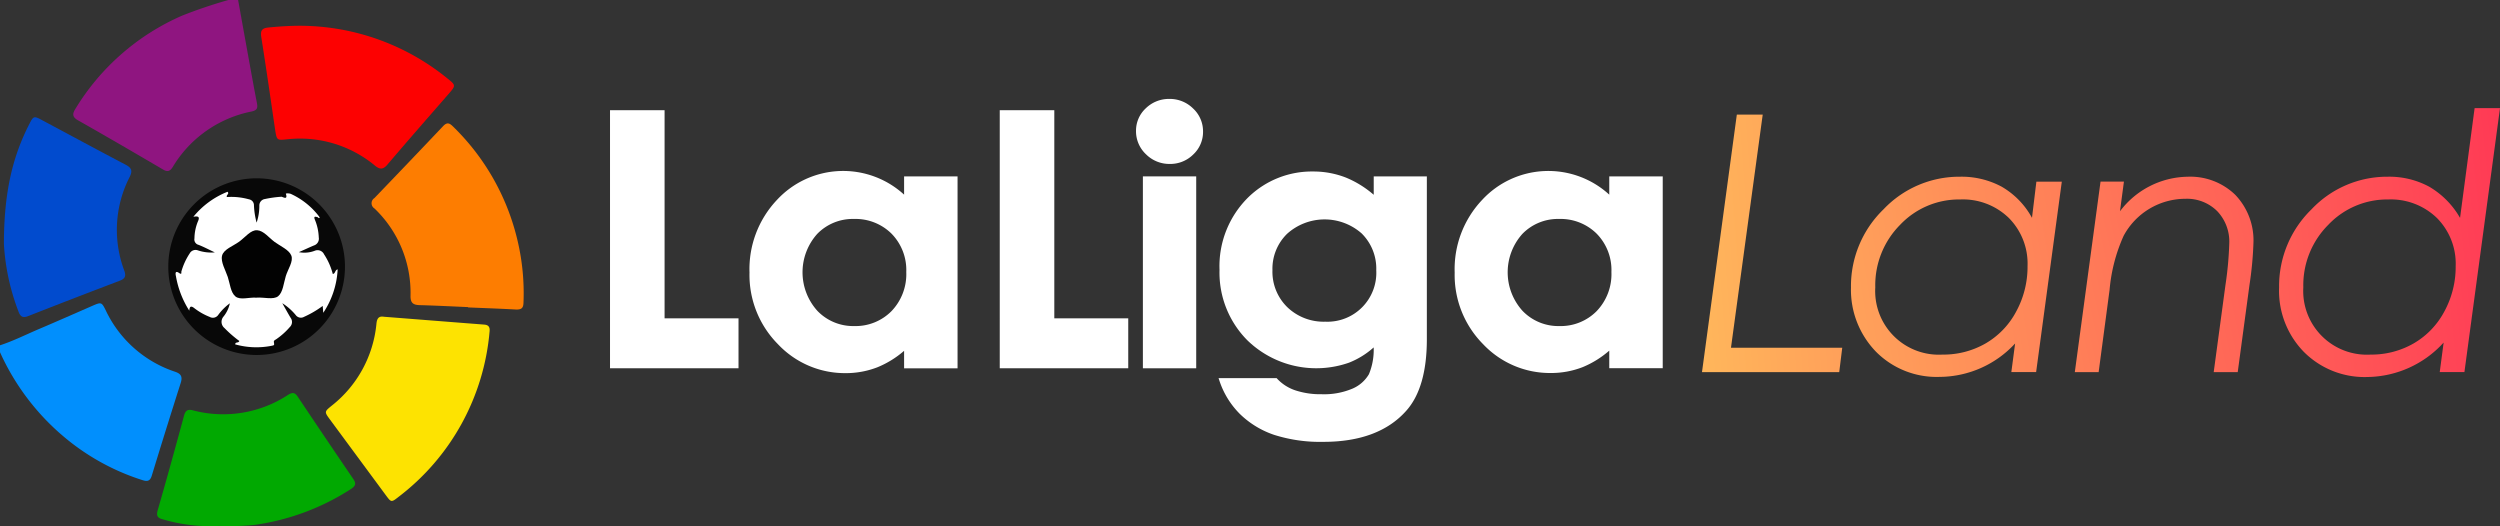 <svg xmlns="http://www.w3.org/2000/svg" xmlns:xlink="http://www.w3.org/1999/xlink" id="Capa_2" data-name="Capa 2" width="296.917" height="62.519" viewBox="0 0 296.917 62.519"><rect x="0" y="0" width="296.917" height="62.519" fill="#333333" stroke="none"/><defs><linearGradient id="linear-gradient" x1="-0.249" y1="0.622" x2="5.693" y2="-0.217" gradientUnits="objectBoundingBox"><stop offset="0" stop-color="#ffbb5b"></stop><stop offset="1" stop-color="#f35"></stop></linearGradient><linearGradient id="linear-gradient-2" x1="-0.776" y1="0.881" x2="3.177" y2="-0.198" xlink:href="#linear-gradient"></linearGradient><linearGradient id="linear-gradient-3" x1="-2.103" y1="1.136" x2="2.563" y2="0.031" xlink:href="#linear-gradient"></linearGradient><linearGradient id="linear-gradient-4" x1="-2.58" y1="1.224" x2="1.193" y2="0.42" xlink:href="#linear-gradient"></linearGradient></defs><g id="Capa_1" data-name="Capa 1"><circle id="Elipse_11" data-name="Elipse 11" cx="10.071" cy="10.071" r="10.071" transform="translate(20.479 21.499)" fill="#fff"></circle><path id="Trazado_557" data-name="Trazado 557" d="M41.5,0q.615,3.424,1.234,6.841c.325,1.8.651,3.6,1,5.393.107.56.06.853-.631,1.008a14.122,14.122,0,0,0-9.373,6.6c-.31.5-.619.6-1.131.3-3.377-1.984-6.746-3.944-10.15-5.873-.794-.456-.54-.921-.2-1.464A27.856,27.856,0,0,1,34.858,1.853,57.172,57.172,0,0,1,40.346,0Z" transform="translate(-13.22)" fill="#8f1580"></path><path id="Trazado_558" data-name="Trazado 558" d="M0,95.779c1.587-.52,3.071-1.27,4.6-1.921,2.139-.909,4.262-1.845,6.393-2.778,1.036-.448,1.083-.429,1.563.54a13.964,13.964,0,0,0,8.242,7.3c.742.254.889.619.663,1.333q-1.754,5.5-3.436,11.011c-.226.75-.643.679-1.19.5A27.249,27.249,0,0,1,8.924,107.7,28.324,28.324,0,0,1,0,96.6Z" transform="translate(0 -54.768)" fill="#018ffd"></path><path id="Trazado_559" data-name="Trazado 559" d="M1.17,50.167c.008-6.091,1-10.341,3.044-14.309.456-.893.54-.921,1.429-.444,3.325,1.774,6.643,3.571,9.98,5.321.706.369.853.714.48,1.464a13.738,13.738,0,0,0-.639,11.111c.25.7.075.976-.563,1.218q-5.436,2.063-10.849,4.19c-.663.262-.933.048-1.155-.552A26.562,26.562,0,0,1,1.17,50.167Z" transform="translate(-0.706 -21.176)" fill="#014bce"></path><path id="Trazado_560" data-name="Trazado 560" d="M82.615,7.71a27.848,27.848,0,0,1,17.591,6.214c1.075.857,1.071.869.187,1.893-2.421,2.778-4.853,5.555-7.25,8.373-.5.583-.869.635-1.48.139A13.924,13.924,0,0,0,81.187,21.2c-1.19.119-1.19.111-1.393-1.155-.532-3.67-1.067-7.349-1.647-11.027-.123-.794.155-1.032.861-1.1C80.207,7.8,81.409,7.718,82.615,7.71Z" transform="translate(-47.121 -4.651)" fill="#fd0101"></path><path id="Trazado_561" data-name="Trazado 561" d="M104.449,94.776c3.968.31,7.936.627,11.884.929.544.04.7.306.655.794a27.672,27.672,0,0,1-10.821,19.674c-.853.671-.865.655-1.5-.2l-6.627-8.976c-.694-.94-.683-.944.21-1.671a14.071,14.071,0,0,0,5.3-9.738C103.612,95,103.806,94.661,104.449,94.776Z" transform="translate(-58.84 -57.155)" fill="#fde301"></path><path id="Trazado_562" data-name="Trazado 562" d="M122.671,58.76c-1.913-.083-3.829-.183-5.746-.234-.77-.024-1.1-.254-1.087-1.107a13.857,13.857,0,0,0-4.286-10.377.729.729,0,0,1,0-1.234q4.1-4.262,8.162-8.547c.556-.591.877-.238,1.27.147a27.693,27.693,0,0,1,7.563,13.448,27.145,27.145,0,0,1,.706,7.4c-.02.607-.23.794-.837.794-1.913-.107-3.829-.171-5.746-.254Z" transform="translate(-67.081 -22.286)" fill="#fd7d01"></path><path id="Trazado_563" data-name="Trazado 563" d="M54.385,133.428a19.8,19.8,0,0,1-6.643-.77c-.607-.151-.853-.369-.655-1.071,1.079-3.742,2.115-7.5,3.135-11.258.167-.611.448-.794,1.056-.627a14.048,14.048,0,0,0,11.309-1.845c.508-.313.794-.29,1.131.214q3.274,4.9,6.595,9.773c.4.552.242.865-.254,1.19a28.249,28.249,0,0,1-11.507,4.278,30.994,30.994,0,0,1-4.166.115Z" transform="translate(-28.362 -70.966)" fill="#01a901"></path><path id="Trazado_564" data-name="Trazado 564" d="M50.37,63.9A10.492,10.492,0,1,1,60.862,74.353,10.492,10.492,0,0,1,50.37,63.9ZM68.135,58c.067.083.143.139.226.036l-.1-.159a8.837,8.837,0,0,0-3.29-2.635c-.222-.115-.655-.1-.635-.032.266.817-.4.333-.54.349a13.456,13.456,0,0,0-1.948.27.77.77,0,0,0-.663.794,6.19,6.19,0,0,1-.325,2.008,9.166,9.166,0,0,1-.317-2.1.7.7,0,0,0-.579-.663,7.809,7.809,0,0,0-2.635-.274c-.115-.254.333-.357.079-.627a9.948,9.948,0,0,0-4.059,2.972c.686-.131.758.079.528.579a5.484,5.484,0,0,0-.4,1.984.655.655,0,0,0,.476.766c.591.226,1.155.528,1.944.9a4.932,4.932,0,0,1-2.024-.246.794.794,0,0,0-.964.373,7.687,7.687,0,0,0-.984,2.147c-.024.083.083.4-.23.2-.548-.4-.476.1-.417.349a11.131,11.131,0,0,0,1.587,4.1c.032-.46.159-.639.583-.31a7.437,7.437,0,0,0,1.845,1.052.766.766,0,0,0,1-.226,6.317,6.317,0,0,1,1.389-1.393,3.77,3.77,0,0,1-.762,1.587.954.954,0,0,0,.123,1.353A13.929,13.929,0,0,0,58.81,72.69c-.123.294-.452.052-.5.4a9.313,9.313,0,0,0,4.286.179c.4-.079.369-.075.313-.452-.028-.2.171-.258.3-.349A8.4,8.4,0,0,0,64.8,71.04a.829.829,0,0,0,.1-1.1c-.341-.571-.663-1.159-.988-1.738a6.845,6.845,0,0,1,1.587,1.4.758.758,0,0,0,1,.218,11.9,11.9,0,0,0,2.21-1.294l.067.817a10.186,10.186,0,0,0,1.71-5.159c-.337.075-.254.508-.579.548A7.75,7.75,0,0,0,68.873,62.4a.853.853,0,0,0-1.063-.444,3.428,3.428,0,0,1-1.932.183c.651-.286,1.214-.552,1.79-.794a.841.841,0,0,0,.575-.948,6.008,6.008,0,0,0-.444-2.067C67.587,57.842,67.822,57.905,68.135,58Z" transform="translate(-30.383 -32.192)" fill="#080808"></path><path id="Trazado_565" data-name="Trazado 565" d="M70.488,76.92c-.861-.067-1.917.329-2.488-.151s-.635-1.5-.9-2.3-.869-1.794-.679-2.544,1.309-1.131,2.032-1.655,1.369-1.413,2.139-1.357,1.385.881,2.063,1.385,1.7.921,1.984,1.611-.4,1.627-.651,2.452-.333,1.913-.9,2.381S71.361,76.841,70.488,76.92Z" transform="translate(-40.045 -41.568)" fill="#020202"></path><path id="Trazado_566" data-name="Trazado 566" d="M189.06,32.98h-6.48V63.634h15.261V57.7H189.06Z" transform="translate(-110.13 -19.893)" fill="#fff"></path><path id="Trazado_567" data-name="Trazado 567" d="M242.685,54.061a10.712,10.712,0,0,0-15.091.615,11.958,11.958,0,0,0-3.27,8.635,11.678,11.678,0,0,0,3.377,8.508,10.912,10.912,0,0,0,8,3.44,10.317,10.317,0,0,0,3.837-.706,11.444,11.444,0,0,0,3.147-1.944v2.083h6.349v-22.8h-6.349Zm-1.5,4.627a6.155,6.155,0,0,1,1.758,4.559,6.337,6.337,0,0,1-1.758,4.651,6,6,0,0,1-4.428,1.77,5.889,5.889,0,0,1-4.365-1.8,6.827,6.827,0,0,1-.02-9.15,5.881,5.881,0,0,1,4.365-1.77A6.083,6.083,0,0,1,241.185,58.688Z" transform="translate(-135.308 -30.943)" fill="#fff"></path><path id="Trazado_568" data-name="Trazado 568" d="M305.71,32.98h-6.48V63.634h15.261V57.7H305.71Z" transform="translate(-180.493 -19.893)" fill="#fff"></path><path id="Trazado_569" data-name="Trazado 569" d="M343.98,29.609a3.924,3.924,0,0,0-2.8,1.111,3.615,3.615,0,0,0-1.163,2.69,3.75,3.75,0,0,0,1.19,2.778,3.924,3.924,0,0,0,2.829,1.143,3.861,3.861,0,0,0,2.778-1.123,3.647,3.647,0,0,0,1.163-2.718,3.694,3.694,0,0,0-1.19-2.754,3.92,3.92,0,0,0-2.809-1.127Z" transform="translate(-205.096 -17.86)" fill="#fff"></path><rect id="Rect&#xE1;ngulo_1442" data-name="Rect&#xE1;ngulo 1442" width="6.333" height="22.793" transform="translate(135.737 20.948)" fill="#fff"></rect><path id="Trazado_570" data-name="Trazado 570" d="M383.148,54.1a12.027,12.027,0,0,0-3.293-2.04,10.6,10.6,0,0,0-3.913-.726,10.809,10.809,0,0,0-7.6,2.976,11.473,11.473,0,0,0-3.508,8.71,11.386,11.386,0,0,0,3.317,8.373,11.742,11.742,0,0,0,12.059,2.647,9.71,9.71,0,0,0,2.932-1.813,7.554,7.554,0,0,1-.56,3.174,4.139,4.139,0,0,1-1.932,1.71,8.623,8.623,0,0,1-3.71.675,9.433,9.433,0,0,1-3.127-.468,5.2,5.2,0,0,1-2.127-1.365l-.067-.075h-6.9l.1.3a10.031,10.031,0,0,0,2.448,3.968,10.754,10.754,0,0,0,4.044,2.464,18.047,18.047,0,0,0,5.865.833c4.365,0,7.662-1.242,9.833-3.69,1.627-1.813,2.448-4.67,2.448-8.488V51.914h-6.309Zm-1.417,4.607a5.869,5.869,0,0,1,1.718,4.365,5.809,5.809,0,0,1-6.059,6.1,6.226,6.226,0,0,1-4.488-1.706,5.881,5.881,0,0,1-1.782-4.413,5.793,5.793,0,0,1,1.738-4.317,6.655,6.655,0,0,1,8.873-.032Z" transform="translate(-219.995 -30.966)" fill="#fff"></path><path id="Trazado_571" data-name="Trazado 571" d="M453.745,51.891v2.171a10.712,10.712,0,0,0-15.091.615,11.958,11.958,0,0,0-3.27,8.635,11.678,11.678,0,0,0,3.377,8.508,10.912,10.912,0,0,0,8.008,3.424,10.317,10.317,0,0,0,3.837-.706,11.445,11.445,0,0,0,3.139-1.952v2.083h6.349V51.891ZM454,63.247a6.337,6.337,0,0,1-1.758,4.651,6,6,0,0,1-4.428,1.77,5.889,5.889,0,0,1-4.365-1.8,6.827,6.827,0,0,1-.02-9.15,5.881,5.881,0,0,1,4.365-1.77,6.083,6.083,0,0,1,4.448,1.742A6.154,6.154,0,0,1,454,63.247Z" transform="translate(-262.617 -30.943)" fill="#fff"></path><path id="Trazado_572" data-name="Trazado 572" d="M513.549,34.29h3.075l-3.77,27.693h13.214l-.357,2.893h-16.3Z" transform="translate(-307.271 -20.683)" fill="url(#linear-gradient)"></path><path id="Trazado_573" data-name="Trazado 573" d="M575.99,76.092h-2.944l.448-3.4a12.277,12.277,0,0,1-8.972,3.968,10.142,10.142,0,0,1-7.539-2.976A10.553,10.553,0,0,1,554,66.049a12.7,12.7,0,0,1,3.861-9.285,12.408,12.408,0,0,1,9.083-3.877,10.051,10.051,0,0,1,4.964,1.19,9.56,9.56,0,0,1,3.591,3.694l.52-4.293h3.02Zm-11.111-2.079a10.047,10.047,0,0,0,5.1-1.321,9.524,9.524,0,0,0,3.647-3.8,11.111,11.111,0,0,0,1.345-5.393,7.7,7.7,0,0,0-2.218-5.71,7.825,7.825,0,0,0-5.778-2.2,9.631,9.631,0,0,0-7.143,3.016,10.167,10.167,0,0,0-2.944,7.42,7.556,7.556,0,0,0,7.976,7.988Z" transform="translate(-334.166 -31.899)" fill="url(#linear-gradient-2)"></path><path id="Trazado_574" data-name="Trazado 574" d="M624.055,53.473h2.778l-.468,3.52a10.242,10.242,0,0,1,8.027-4.1,7.669,7.669,0,0,1,5.666,2.151,7.815,7.815,0,0,1,2.155,5.789,42.071,42.071,0,0,1-.464,4.889l-1.4,10.377h-2.853l1.4-10.377a41.2,41.2,0,0,0,.448-4.912,5.226,5.226,0,0,0-1.44-3.837,5.079,5.079,0,0,0-3.778-1.46,8.333,8.333,0,0,0-7.329,4.4,19.747,19.747,0,0,0-1.667,6.412l-1.3,9.777H621Z" transform="translate(-374.581 -31.903)" fill="url(#linear-gradient-3)"></path><path id="Trazado_575" data-name="Trazado 575" d="M704.149,63.712h-2.932l.464-3.508a12.425,12.425,0,0,1-9.055,4.091,10.175,10.175,0,0,1-7.539-2.976,10.367,10.367,0,0,1-2.948-7.65,12.729,12.729,0,0,1,3.845-9.285,12.351,12.351,0,0,1,9.047-3.877,9.984,9.984,0,0,1,4.944,1.19,10.091,10.091,0,0,1,3.655,3.7l1.73-13.039h3.016Zm-11.142-2.079a10.055,10.055,0,0,0,5.1-1.321,9.524,9.524,0,0,0,3.655-3.794,11.077,11.077,0,0,0,1.349-5.381,7.7,7.7,0,0,0-2.222-5.722,7.857,7.857,0,0,0-5.77-2.206,9.642,9.642,0,0,0-7.143,3.016,10.138,10.138,0,0,0-2.96,7.42,7.562,7.562,0,0,0,7.988,7.988Z" transform="translate(-411.458 -19.519)" fill="url(#linear-gradient-4)"></path></g></svg>